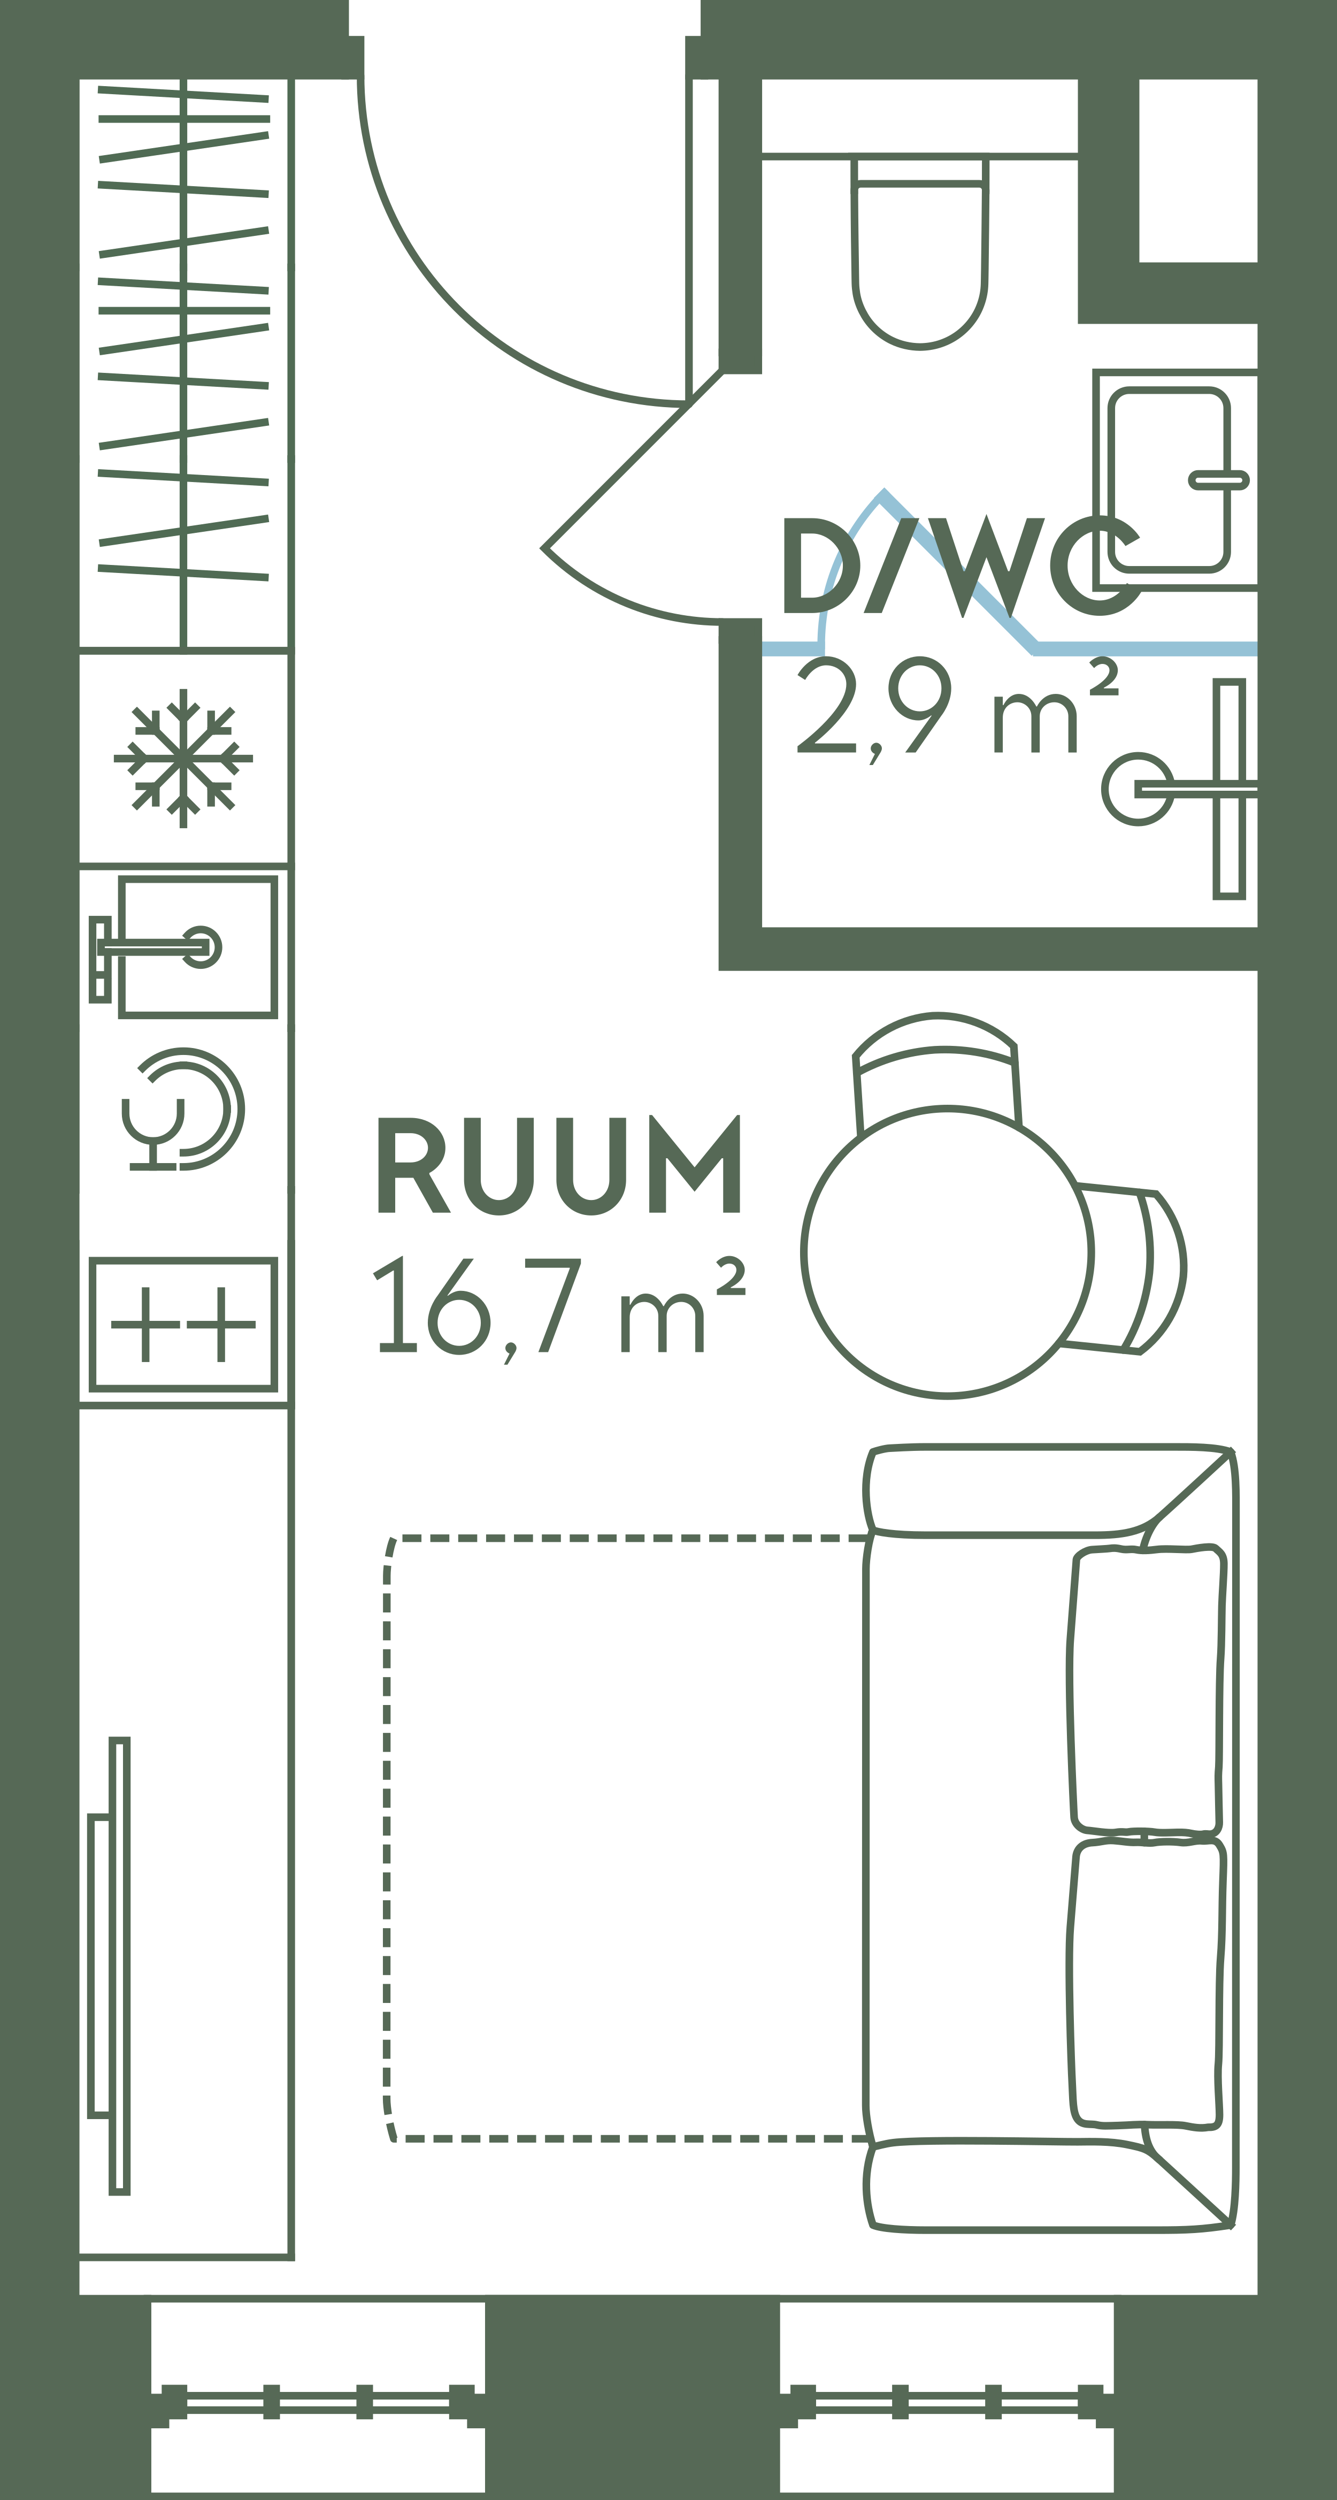 <?xml version="1.0" encoding="UTF-8"?><svg id="Layer_2" xmlns="http://www.w3.org/2000/svg" viewBox="0 0 105.482 197.183"><g id="_2._korrus"><g id="_24"><g id="LWPOLYLINE"><rect x="81.796" y="50.898" width="17.717" height=".567" fill="none" stroke="#95c2d6" stroke-linecap="square" stroke-miterlimit="10" stroke-width=".6"/></g><g id="LWPOLYLINE-2"><rect x="59.827" y="50.898" width="4.961" height=".567" fill="none" stroke="#95c2d6" stroke-linecap="square" stroke-miterlimit="10" stroke-width=".6"/></g><g id="LWPOLYLINE-3"><rect x="75.299" y="36.581" width=".567" height="17.008" transform="translate(-9.743 66.65) rotate(-45)" fill="none" stroke="#95c2d6" stroke-linecap="square" stroke-miterlimit="10" stroke-width=".6"/></g><path d="M69.77,38.872c-3.078,3.078-4.981,7.33-4.981,12.026" fill="none" stroke="#95c2d6" stroke-linecap="square" stroke-miterlimit="10" stroke-width=".6"/><rect x="75.418" y="49.481" width="22.677" height="25.512" transform="translate(148.994 -24.52) rotate(90)" fill="none" stroke-width="0"/><rect x="94.232" y="57.382" width=".85" height="9.711" transform="translate(156.894 -32.42) rotate(90)" fill="none" stroke="#566956" stroke-miterlimit="10" stroke-width=".6"/><polyline points="95.972 61.812 95.972 53.781 98.012 53.781 98.012 61.812" fill="none" stroke="#566956" stroke-miterlimit="10" stroke-width=".6"/><polyline points="95.972 62.662 95.972 70.693 98.012 70.693 98.012 62.662" fill="none" stroke="#566956" stroke-miterlimit="10" stroke-width=".6"/><path d="M92.399,62.662c-.203,1.251-1.289,2.206-2.597,2.206-1.453,0-2.631-1.178-2.631-2.631,0-1.453,1.178-2.631,2.631-2.631,1.308,0,2.394.955,2.597,2.206" fill="none" stroke="#566956" stroke-miterlimit="10" stroke-width=".6"/><g id="LINE"><line x1="59.828" y1="12.347" x2="85.339" y2="12.347" fill="#566956" stroke="#566956" stroke-linecap="square" stroke-miterlimit="10" stroke-width=".6"/></g><g id="LWPOLYLINE-4"><rect x="86.757" y="189.087" width="1.417" height="2.126" fill="#566956" stroke="#566956" stroke-linecap="square" stroke-miterlimit="10" stroke-width=".6"/></g><g id="LWPOLYLINE-5"><rect x="61.245" y="189.087" width="1.417" height="2.126" fill="#566956" stroke="#566956" stroke-linecap="square" stroke-miterlimit="10" stroke-width=".6"/></g><g id="LWPOLYLINE-6"><rect x="62.662" y="188.379" width="1.417" height="2.126" fill="#566956" stroke="#566956" stroke-linecap="square" stroke-miterlimit="10" stroke-width=".6"/></g><g id="LWPOLYLINE-7"><rect x="85.339" y="188.379" width="1.417" height="2.126" fill="#566956" stroke="#566956" stroke-linecap="square" stroke-miterlimit="10" stroke-width=".6"/></g><g id="LWPOLYLINE-8"><rect x="64.079" y="188.946" width="21.26" height="1.134" fill="none" stroke="#566956" stroke-linecap="square" stroke-miterlimit="10" stroke-width=".6"/></g><g id="LWPOLYLINE-9"><rect x="78.026" y="188.379" width=".709" height="2.126" fill="#566956" stroke="#566956" stroke-linecap="square" stroke-miterlimit="10" stroke-width=".6"/></g><g id="LWPOLYLINE-10"><rect x="70.684" y="188.379" width=".709" height="2.126" fill="#566956" stroke="#566956" stroke-linecap="square" stroke-miterlimit="10" stroke-width=".6"/></g><g id="LWPOLYLINE-11"><rect x="37.15" y="189.087" width="1.417" height="2.126" fill="#566956" stroke="#566956" stroke-linecap="square" stroke-miterlimit="10" stroke-width=".6"/></g><g id="LWPOLYLINE-12"><rect x="11.639" y="189.087" width="1.417" height="2.126" fill="#566956" stroke="#566956" stroke-linecap="square" stroke-miterlimit="10" stroke-width=".6"/></g><g id="LWPOLYLINE-13"><rect x="13.056" y="188.379" width="1.417" height="2.126" fill="#566956" stroke="#566956" stroke-linecap="square" stroke-miterlimit="10" stroke-width=".6"/></g><g id="LWPOLYLINE-14"><rect x="35.733" y="188.379" width="1.417" height="2.126" fill="#566956" stroke="#566956" stroke-linecap="square" stroke-miterlimit="10" stroke-width=".6"/></g><g id="LWPOLYLINE-15"><rect x="14.473" y="188.946" width="21.26" height="1.134" fill="none" stroke="#566956" stroke-linecap="square" stroke-miterlimit="10" stroke-width=".6"/></g><g id="LWPOLYLINE-16"><rect x="28.42" y="188.379" width=".709" height="2.126" fill="#566956" stroke="#566956" stroke-linecap="square" stroke-miterlimit="10" stroke-width=".6"/></g><g id="LWPOLYLINE-17"><rect x="21.078" y="188.379" width=".709" height="2.126" fill="#566956" stroke="#566956" stroke-linecap="square" stroke-miterlimit="10" stroke-width=".6"/></g><g id="LWPOLYLINE-18"><path d="M54.357,5.969v25.909c-14.309,0-25.909-11.6-25.909-25.909" fill="none" stroke="#566956" stroke-linecap="round" stroke-linejoin="round" stroke-width=".6"/></g><g id="LWPOLYLINE-19"><rect x="54.357" y="3.135" width="1.219" height="2.835" fill="#566956" stroke="#566956" stroke-linecap="round" stroke-miterlimit="10" stroke-width=".6"/></g><g id="LWPOLYLINE-20"><rect x="27.229" y="3.135" width="1.219" height="2.835" fill="#566956" stroke="#566956" stroke-linecap="round" stroke-miterlimit="10" stroke-width=".6"/></g><g id="LWPOLYLINE-21"><path d="M56.993,29.213l-14.031,14.031c3.874,3.874,8.953,5.812,14.031,5.812" fill="none" stroke="#566956" stroke-linecap="round" stroke-miterlimit="10" stroke-width=".6"/></g><g id="LWPOLYLINE-22"><polygon points="56.993 27.796 56.993 29.213 56.993 29.213 59.827 29.213 59.827 29.213 59.827 27.796 56.993 27.796" fill="#566956" stroke="#566956" stroke-linecap="round" stroke-miterlimit="10" stroke-width=".6"/></g><g id="LWPOLYLINE-23"><polygon points="56.993 49.056 56.993 50.473 56.993 50.473 59.827 50.473 59.827 50.473 59.827 49.056 56.993 49.056" fill="#566956" stroke="#566956" stroke-linecap="round" stroke-miterlimit="10" stroke-width=".6"/></g><polyline points="22.977 36.206 22.977 51.324 5.969 51.324 5.969 36.206" fill="none" stroke="#506b54" stroke-linecap="square" stroke-width=".6"/><line x1="8.023" y1="44.815" x2="20.897" y2="45.536" fill="none" stroke="#506b54" stroke-linecap="square" stroke-width=".6"/><line x1="8.131" y1="42.796" x2="20.897" y2="40.921" fill="none" stroke="#506b54" stroke-linecap="square" stroke-width=".6"/><line x1="14.473" y1="51.324" x2="14.473" y2="36.206" fill="none" stroke="#506b54" stroke-linecap="square" stroke-width=".6"/><line x1="8.023" y1="37.316" x2="20.897" y2="38.037" fill="none" stroke="#506b54" stroke-linecap="square" stroke-width=".6"/><line x1="5.969" y1="21.087" x2="5.969" y2="5.969" fill="none" stroke="#506b54" stroke-linecap="square" stroke-width=".6"/><line x1="22.977" y1="5.969" x2="22.977" y2="21.087" fill="none" stroke="#506b54" stroke-linecap="square" stroke-width=".6"/><line x1="8.023" y1="14.579" x2="20.897" y2="15.3" fill="none" stroke="#506b54" stroke-linecap="square" stroke-width=".6"/><line x1="8.131" y1="12.56" x2="20.897" y2="10.685" fill="none" stroke="#506b54" stroke-linecap="square" stroke-width=".6"/><line x1="14.473" y1="21.087" x2="14.473" y2="5.969" fill="none" stroke="#506b54" stroke-linecap="square" stroke-width=".6"/><line x1="8.131" y1="20.059" x2="20.897" y2="18.184" fill="none" stroke="#506b54" stroke-linecap="square" stroke-width=".6"/><line x1="8.077" y1="9.387" x2="21.016" y2="9.387" fill="none" stroke="#506b54" stroke-linecap="square" stroke-width=".6"/><line x1="8.023" y1="7.08" x2="20.897" y2="7.801" fill="none" stroke="#506b54" stroke-linecap="square" stroke-width=".6"/><line x1="5.969" y1="36.206" x2="5.969" y2="21.087" fill="none" stroke="#506b54" stroke-linecap="square" stroke-width=".6"/><line x1="22.977" y1="21.087" x2="22.977" y2="36.206" fill="none" stroke="#506b54" stroke-linecap="square" stroke-width=".6"/><line x1="8.023" y1="29.697" x2="20.897" y2="30.418" fill="none" stroke="#506b54" stroke-linecap="square" stroke-width=".6"/><line x1="8.131" y1="27.678" x2="20.897" y2="25.803" fill="none" stroke="#506b54" stroke-linecap="square" stroke-width=".6"/><line x1="14.473" y1="36.206" x2="14.473" y2="21.087" fill="none" stroke="#506b54" stroke-linecap="square" stroke-width=".6"/><line x1="8.131" y1="35.177" x2="20.897" y2="33.302" fill="none" stroke="#506b54" stroke-linecap="square" stroke-width=".6"/><line x1="8.077" y1="24.505" x2="21.016" y2="24.505" fill="none" stroke="#506b54" stroke-linecap="square" stroke-width=".6"/><line x1="8.023" y1="22.198" x2="20.897" y2="22.919" fill="none" stroke="#506b54" stroke-linecap="square" stroke-width=".6"/><rect x="86.473" y="29.371" width="13.039" height="17.008" fill="none" stroke="#566956" stroke-linecap="square" stroke-miterlimit="10" stroke-width=".6"/><path d="M96.82,38.427v5.099c0,.783-.635,1.417-1.417,1.417h-6.312c-.783,0-1.417-.635-1.417-1.417v-11.339c0-.783.635-1.417,1.417-1.417h6.312c.783,0,1.417.635,1.417,1.417v5.116" fill="none" stroke="#566956" stroke-linecap="square" stroke-miterlimit="10" stroke-width=".6"/><path d="M94.523,38.375c-.276,0-.5-.224-.5-.5,0-.276.224-.5.5-.5h3.289c.276,0,.5.224.5.5,0,.276-.224.5-.5.5h-3.289s-0,0-0,0Z" fill="none" stroke="#566956" stroke-linecap="square" stroke-miterlimit="10" stroke-width=".6"/><path d="M77.769,14.999c.002-.277-.222-.502-.498-.502h-9.376c-.277,0-.5.225-.498.502" fill="none" stroke="#566956" stroke-linecap="square" stroke-miterlimit="10" stroke-width=".6"/><g id="SPLINE"><path d="M67.396,12.347c.001,1.059.001,2.203.009,3.262.007,1.059.015,2.118.029,3.176.014,1.062.028,2.124.046,3.186.004.265.006.529.034.793.027.256.065.51.129.76.122.482.323.945.576,1.372.492.833,1.244,1.524,2.112,1.95.702.345,1.473.515,2.253.524.517-.006,1.026-.079,1.52-.234.471-.148.919-.361,1.328-.638.809-.547,1.462-1.333,1.841-2.235.197-.468.327-.965.378-1.471.027-.26.031-.522.035-.784.004-.263.009-.526.013-.789.016-1.059.061-5.291.067-6.347.004-.813.004-1.712.005-2.525h-10.375Z" fill="none" stroke="#566956" stroke-linecap="square" stroke-miterlimit="10" stroke-width=".6"/></g><rect x="5.969" y="51.324" width="17.009" height="17.009" transform="translate(28.946 119.656) rotate(-180)" fill="none" stroke="#566956" stroke-linecap="square" stroke-miterlimit="10" stroke-width=".6"/><line x1="9.282" y1="59.828" x2="19.663" y2="59.828" fill="none" stroke="#566956" stroke-linecap="square" stroke-miterlimit="10" stroke-width=".6"/><line x1="14.473" y1="65.019" x2="14.473" y2="54.637" fill="none" stroke="#566956" stroke-linecap="square" stroke-miterlimit="10" stroke-width=".6"/><line x1="10.803" y1="56.157" x2="18.143" y2="63.498" fill="none" stroke="#566956" stroke-linecap="square" stroke-miterlimit="10" stroke-width=".6"/><line x1="10.803" y1="63.498" x2="18.143" y2="56.157" fill="none" stroke="#566956" stroke-linecap="square" stroke-miterlimit="10" stroke-width=".6"/><line x1="11.388" y1="59.828" x2="10.465" y2="60.748" fill="none" stroke="#566956" stroke-linecap="square" stroke-miterlimit="10" stroke-width=".6"/><line x1="10.465" y1="58.908" x2="11.388" y2="59.828" fill="none" stroke="#566956" stroke-linecap="square" stroke-miterlimit="10" stroke-width=".6"/><line x1="17.558" y1="59.828" x2="18.48" y2="60.748" fill="none" stroke="#566956" stroke-linecap="square" stroke-miterlimit="10" stroke-width=".6"/><line x1="18.48" y1="58.908" x2="17.558" y2="59.828" fill="none" stroke="#566956" stroke-linecap="square" stroke-miterlimit="10" stroke-width=".6"/><line x1="12.291" y1="62.011" x2="12.291" y2="63.312" fill="none" stroke="#566956" stroke-linecap="square" stroke-miterlimit="10" stroke-width=".6"/><line x1="10.989" y1="62.011" x2="12.291" y2="62.011" fill="none" stroke="#566956" stroke-linecap="square" stroke-miterlimit="10" stroke-width=".6"/><line x1="16.656" y1="57.646" x2="17.957" y2="57.646" fill="none" stroke="#566956" stroke-linecap="square" stroke-miterlimit="10" stroke-width=".6"/><line x1="16.656" y1="56.344" x2="16.656" y2="57.646" fill="none" stroke="#566956" stroke-linecap="square" stroke-miterlimit="10" stroke-width=".6"/><line x1="16.654" y1="62.011" x2="16.654" y2="63.312" fill="none" stroke="#566956" stroke-linecap="square" stroke-miterlimit="10" stroke-width=".6"/><line x1="17.957" y1="62.011" x2="16.654" y2="62.011" fill="none" stroke="#566956" stroke-linecap="square" stroke-miterlimit="10" stroke-width=".6"/><line x1="12.29" y1="57.646" x2="10.989" y2="57.646" fill="none" stroke="#566956" stroke-linecap="square" stroke-miterlimit="10" stroke-width=".6"/><line x1="12.29" y1="56.344" x2="12.29" y2="57.646" fill="none" stroke="#566956" stroke-linecap="square" stroke-miterlimit="10" stroke-width=".6"/><line x1="14.473" y1="62.913" x2="13.553" y2="63.836" fill="none" stroke="#566956" stroke-linecap="square" stroke-miterlimit="10" stroke-width=".6"/><line x1="14.473" y1="56.743" x2="13.553" y2="55.82" fill="none" stroke="#566956" stroke-linecap="square" stroke-miterlimit="10" stroke-width=".6"/><line x1="15.393" y1="55.82" x2="14.473" y2="56.743" fill="none" stroke="#566956" stroke-linecap="square" stroke-miterlimit="10" stroke-width=".6"/><line x1="15.393" y1="63.836" x2="14.473" y2="62.913" fill="none" stroke="#566956" stroke-linecap="square" stroke-miterlimit="10" stroke-width=".6"/><line x1="9.076" y1="104.473" x2="13.906" y2="104.473" fill="none" stroke="#566956" stroke-linecap="square" stroke-miterlimit="10" stroke-width=".6"/><line x1="11.491" y1="107.119" x2="11.491" y2="101.827" fill="none" stroke="#566956" stroke-linecap="square" stroke-miterlimit="10" stroke-width=".6"/><line x1="15.04" y1="104.473" x2="19.871" y2="104.473" fill="none" stroke="#566956" stroke-linecap="square" stroke-miterlimit="10" stroke-width=".6"/><line x1="17.455" y1="107.119" x2="17.455" y2="101.827" fill="none" stroke="#566956" stroke-linecap="square" stroke-miterlimit="10" stroke-width=".6"/><rect x="7.301" y="99.427" width="14.344" height="10.092" fill="none" stroke="#566956" stroke-linecap="square" stroke-miterlimit="10" stroke-width=".6"/><line x1="22.977" y1="98.095" x2="22.977" y2="110.851" fill="none" stroke="#566956" stroke-linecap="square" stroke-miterlimit="10" stroke-width=".6"/><line x1="5.969" y1="110.851" x2="5.969" y2="98.095" fill="none" stroke="#566956" stroke-linecap="square" stroke-miterlimit="10" stroke-width=".6"/><polyline points="8.508 77.457 8.508 78.843 7.301 78.843 7.301 77.457" fill="none" stroke="#566956" stroke-linecap="square" stroke-miterlimit="10" stroke-width=".6"/><polyline points="8.508 75.082 8.508 76.89 7.301 76.89 7.301 72.53 8.508 72.53 8.508 74.338" fill="none" stroke="#566956" stroke-linecap="square" stroke-miterlimit="10" stroke-width=".6"/><rect x="7.968" y="74.338" width="8.256" height=".745" fill="none" stroke="#566956" stroke-linecap="square" stroke-miterlimit="10" stroke-width=".6"/><polyline points="9.611 73.771 9.611 69.338 21.645 69.338 21.645 80.082 9.611 80.082 9.611 75.719" fill="none" stroke="#566956" stroke-linecap="square" stroke-miterlimit="10" stroke-width=".6"/><line x1="5.969" y1="68.332" x2="5.969" y2="81.088" fill="none" stroke="#566956" stroke-linecap="square" stroke-miterlimit="10" stroke-width=".6"/><line x1="22.977" y1="81.088" x2="22.977" y2="68.332" fill="none" stroke="#566956" stroke-linecap="square" stroke-miterlimit="10" stroke-width=".6"/><path d="M14.793,73.771c.257-.285.626-.467,1.04-.467.777,0,1.406.63,1.406,1.406,0,.777-.63,1.406-1.406,1.406-.414,0-.783-.182-1.04-.467" fill="none" stroke="#566956" stroke-linecap="square" stroke-miterlimit="10" stroke-width=".6"/><line x1="22.977" y1="93.843" x2="22.977" y2="81.087" fill="none" stroke="#566956" stroke-linecap="square" stroke-miterlimit="10" stroke-width=".6"/><line x1="5.969" y1="93.843" x2="5.969" y2="81.087" fill="none" stroke="#566956" stroke-linecap="square" stroke-miterlimit="10" stroke-width=".6"/><path d="M14.473,92.029c1.26,0,2.401-.511,3.227-1.337s1.337-1.967,1.337-3.227c0-1.26-.511-2.401-1.337-3.227s-1.967-1.337-3.227-1.337c-1.26,0-2.401.511-3.227,1.337" fill="none" stroke="#566956" stroke-linecap="square" stroke-miterlimit="10" stroke-width=".6"/><path d="M14.473,90.912c1.904,0,3.447-1.543,3.447-3.447" fill="none" stroke="#566956" stroke-linecap="square" stroke-miterlimit="10" stroke-width=".6"/><path d="M17.92,87.465c0-1.904-1.543-3.447-3.447-3.447" fill="none" stroke="#566956" stroke-linecap="square" stroke-miterlimit="10" stroke-width=".6"/><path d="M14.473,84.018c-.882,0-1.764.337-2.437,1.01" fill="none" stroke="#566956" stroke-linecap="square" stroke-miterlimit="10" stroke-width=".6"/><path d="M14.249,86.971v.851c0,1.198-.971,2.17-2.17,2.17-1.198,0-2.17-.971-2.17-2.17v-.851" fill="none" stroke="#566956" stroke-linecap="square" stroke-miterlimit="10" stroke-width=".6"/><line x1="12.08" y1="89.992" x2="12.08" y2="92.029" fill="none" stroke="#566956" stroke-linecap="square" stroke-miterlimit="10" stroke-width=".6"/><line x1="13.619" y1="92.029" x2="10.54" y2="92.029" fill="none" stroke="#566956" stroke-linecap="square" stroke-miterlimit="10" stroke-width=".6"/><rect x="8.869" y="137.266" width="1.134" height="35.611" transform="translate(18.873 310.143) rotate(180)" fill="none" stroke="#566956" stroke-linecap="square" stroke-miterlimit="10" stroke-width=".6"/><polyline points="8.303 166.827 7.169 166.827 7.169 143.316 8.303 143.316" fill="none" stroke="#566956" stroke-linecap="square" stroke-miterlimit="10" stroke-width=".6"/><line x1="22.977" y1="93.843" x2="22.977" y2="178.032" fill="none" stroke="#566956" stroke-linecap="square" stroke-miterlimit="10" stroke-width=".6"/><line x1="22.977" y1="178.032" x2="5.969" y2="178.032" fill="none" stroke="#566956" stroke-linecap="square" stroke-miterlimit="10" stroke-width=".6"/><line x1="22.977" y1="110.851" x2="5.969" y2="110.851" fill="none" stroke="#566956" stroke-linecap="square" stroke-miterlimit="10" stroke-width=".6"/><g id="ARC"><path d="M83.535,105.952l6.394.657c1.91-1.421,3.151-3.566,3.429-5.931.208-2.372-.57-4.725-2.153-6.505l-6.393-.656" fill="none" stroke="#566956" stroke-linecap="round" stroke-miterlimit="10" stroke-width=".6"/></g><g id="ELLIPSE"><path d="M88.62,106.474c1.104-1.809,1.813-3.898,2.06-6.071.203-2.153-.065-4.324-.783-6.364" fill="none" stroke="#566956" stroke-linecap="round" stroke-miterlimit="10" stroke-width=".6"/></g><g id="ARC-2"><path d="M80.394,88.926l-.409-6.415c-1.717-1.649-4.038-2.518-6.416-2.402-2.374.187-4.566,1.343-6.059,3.198l.409,6.414" fill="none" stroke="#566956" stroke-linecap="round" stroke-miterlimit="10" stroke-width=".6"/></g><g id="ELLIPSE-2"><path d="M80.069,83.824c-1.966-.79-4.144-1.144-6.328-1.028-2.157.156-4.254.778-6.147,1.824" fill="none" stroke="#566956" stroke-linecap="round" stroke-miterlimit="10" stroke-width=".6"/></g><circle cx="74.758" cy="98.768" r="11.339" fill="none" stroke="#566956" stroke-linecap="round" stroke-miterlimit="10" stroke-width=".6"/><path d="M68.871,120.674c-.524-1.188-.923-3.979,0-6.16.236-.09.971-.289,1.321-.301s1.562-.1,2.851-.1,18.345,0,19.601,0,3.405-.011,4.45.402c.462,1.245.417,3.309.417,4.821,0,1.512-.01,50.575-.01,51.651,0,1.075-.032,3.323-.407,4.495-2.253.352-3.462.402-5.864.402-2.402,0-16.462,0-18.187,0-1.726,0-3.53-.118-4.172-.402-.548-1.563-.83-3.928,0-6.16-.345-1.159-.566-2.492-.566-3.264s.013-41.62.013-42.346c0-.726.217-2.351.553-3.037Z" fill="none" stroke="#566956" stroke-linecap="square" stroke-linejoin="round" stroke-width=".6"/><path d="M68.871,120.674c.316.142,1.575.402,4.172.402,2.597,0,11.935,0,13.356,0,2.088,0,3.742-.237,5.076-1.419s5.619-5.143,5.619-5.143" fill="none" stroke="#566956" stroke-linecap="square" stroke-linejoin="round" stroke-width=".6"/><path d="M84.921,123.006c.034-.299.731-.757,1.235-.791s1.179-.063,1.407-.096.432-.054.892.048.775-.039,1.198.055,1.037.056,1.63-.021c.8-.104,2.316.064,2.735-.019s1.65-.316,1.903-.055.634.411.637,1.204-.131,2.479-.154,3.303-.019,3.052-.104,4.16c-.139,1.795-.083,7.868-.139,8.547s-.046.78-.031,1.413.05,2.591.064,2.972-.186.905-.737.93c-.151.007-.332-.052-.531,0s-.627.011-.926-.055-.616-.099-1.135-.086-1.345.061-1.776-.02-1.704-.091-2.027-.022-.459-.056-1.026.042-1.822-.133-2.245-.159-1.012-.446-1.05-1.036-.539-10.856-.298-14.026l.479-6.288Z" fill="none" stroke="#566956" stroke-linecap="square" stroke-linejoin="round" stroke-width=".6"/><path d="M84.894,146.428c.077-.703.597-1.073,1.291-1.107s1.024-.209,1.669-.164,1.243.169,1.745.142,1.069.11,1.492.022,1.438-.101,2.05-.013,1.143-.183,1.678-.125,1.038-.249,1.393.337.356.643.271,2.859-.021,4.027-.184,6.035-.066,7.3-.175,8.374.086,3.176.088,3.988-.248,1.014-.9.996c-.586.109-1.136.014-1.78-.116s-2.076-.047-2.979-.088-1.403.041-2.314.064-1.243.063-1.722-.052-1.112.093-1.506-.449-.348-1.581-.421-2.83c-.072-1.249-.37-9.554-.147-12.302.223-2.748.452-5.57.452-5.57Z" fill="none" stroke="#566956" stroke-linecap="square" stroke-linejoin="round" stroke-width=".6"/><path d="M97.095,175.48s-4.681-4.291-5.619-5.143c-.937-.852-1.188-.917-2.544-1.197-1.356-.28-2.862-.231-3.909-.222-1.502.013-12.049-.235-14.548.068-.65.079-1.258.264-1.604.334" fill="none" stroke="#566956" stroke-linecap="square" stroke-linejoin="round" stroke-width=".6"/><path d="M90.298,167.558c.048.952.271,2.084,1.178,2.779" fill="none" stroke="#566956" stroke-linecap="round" stroke-linejoin="round" stroke-width=".6"/><path d="M90.16,122.275c.204-1.047.745-2.107,1.316-2.62" fill="none" stroke="#566956" stroke-linecap="round" stroke-linejoin="round" stroke-width=".6"/><line x1="90.28" y1="144.432" x2="90.28" y2="145.325" fill="none" stroke="#566956" stroke-linecap="round" stroke-linejoin="round" stroke-width=".6"/><path d="M68.701,168.679H31.071s0,0,0,0c-.345-1.128-.566-2.426-.566-3.178s.013-40.523.013-41.229c0-.707.217-2.289.553-2.957h37.577" fill="none" stroke="#566956" stroke-dasharray="0 0 0 0 0 0 1.5 .7 0 0 0 0" stroke-linejoin="round" stroke-width=".6"/><line x1="11.639" y1="181.292" x2="88.174" y2="181.292" fill="none" stroke="#566956" stroke-linecap="square" stroke-miterlimit="10" stroke-width=".6"/><line x1="11.639" y1="196.883" x2="88.174" y2="196.883" fill="none" stroke="#566956" stroke-linecap="square" stroke-miterlimit="10" stroke-width=".6"/><rect x="38.568" y="181.292" width="22.677" height="15.591" fill="#566956" stroke="#566956" stroke-linecap="square" stroke-miterlimit="10" stroke-width=".6"/><polygon points=".3 .3 .3 196.883 11.639 196.883 11.639 181.292 5.969 181.292 5.969 5.969 27.229 5.969 27.229 .3 .3 .3" fill="#566956" stroke="#566956" stroke-linecap="square" stroke-miterlimit="10" stroke-width=".6"/><path d="M55.576.3v5.669h1.417v21.827h2.835V5.969h25.512v19.276h14.173v48.189h-39.685v-22.961h-2.835v25.795h42.52v105.024h-11.338v15.591h17.008V.3h-49.606ZM99.512,20.993h-9.921V5.969h9.921v15.024Z" fill="#566956" stroke="#566956" stroke-linecap="square" stroke-miterlimit="10" stroke-width=".6"/></g></g><g id="_2_txt"><path d="M64.078,40.866c2.091,0,3.796,1.706,3.796,3.741s-1.705,3.74-3.796,3.74h-2.2v-7.481h2.2ZM63.198,42.077v5.061h.88c1.266,0,2.421-1.155,2.421-2.53,0-1.376-1.155-2.53-2.421-2.53h-.88Z" fill="#566956" stroke-width="0"/><path d="M69.565,48.347h-1.431l2.971-7.481h1.43l-2.97,7.481Z" fill="#566956" stroke-width="0"/><path d="M77.826,43.947l-1.815,4.785h-.109l-2.695-7.866h1.43l1.375,4.181h.11l1.705-4.511,1.705,4.511h.11l1.375-4.181h1.431l-2.695,7.866h-.11l-1.815-4.785Z" fill="#566956" stroke-width="0"/><path d="M89.947,42.407l-1.155.659s-.715-1.21-2.035-1.21-2.53,1.21-2.53,2.751c0,1.54,1.21,2.75,2.53,2.75,1.431,0,2.146-1.375,2.146-1.375l1.155.66s-.99,1.925-3.301,1.925c-2.146,0-3.905-1.76-3.905-3.96s1.76-3.961,3.905-3.961c2.2,0,3.19,1.761,3.19,1.761Z" fill="#566956" stroke-width="0"/><path d="M65.174,52.471c-1.045,0-1.65,1.155-1.65,1.155l-.604-.385s.77-1.485,2.255-1.485c1.32,0,2.365,1.045,2.365,2.2,0,2.146-3.245,4.62-3.245,4.62v.056h3.245v.715h-4.62v-.495s3.851-2.75,3.851-4.896c0-.825-.66-1.485-1.596-1.485Z" fill="#566956" stroke-width="0"/><path d="M69.466,59.347l-.604.99h-.275l.439-.88s-.329-.11-.329-.44c0-.22.22-.44.439-.44s.44.221.44.44c0,.165-.11.33-.11.33Z" fill="#566956" stroke-width="0"/><path d="M73.506,56.432h-.056s-.439.385-.99.385c-1.265,0-2.365-1.101-2.365-2.53,0-1.431,1.101-2.53,2.476-2.53s2.476,1.1,2.476,2.53c0,1.21-.771,2.146-.771,2.146l-2.035,2.915h-.825l2.091-2.915ZM72.57,56.102c.936,0,1.705-.771,1.705-1.815s-.77-1.815-1.705-1.815c-.935,0-1.705.771-1.705,1.815s.771,1.815,1.705,1.815Z" fill="#566956" stroke-width="0"/><path d="M81.37,56.487c0-.66-.55-1.101-1.1-1.101-.605,0-1.155.44-1.155,1.211v2.75h-.66v-4.4h.66v.66h.055s.386-.881,1.21-.881c.936,0,1.376.99,1.376.99h.055s.44-.99,1.485-.99c.88,0,1.65.771,1.65,1.761v2.86h-.66v-2.86c0-.605-.495-1.101-1.101-1.101-.66,0-1.155.495-1.155,1.101v2.86h-.66v-2.86Z" fill="#566956" stroke-width="0"/><path d="M85.991,54.837v-.44s1.54-.77,1.54-1.54c0-.274-.221-.495-.551-.495-.385,0-.659.33-.659.33l-.386-.439s.44-.495,1.045-.495c.66,0,1.211.55,1.211,1.1,0,.881-1.101,1.375-1.101,1.375v.056h1.155v.55h-2.255Z" fill="#566956" stroke-width="0"/><path d="M33.876,92.614l1.705,3.025h-1.431l-1.54-2.75h-1.43v2.75h-1.32v-7.481h2.53c1.65,0,2.75,1.101,2.75,2.365,0,1.376-1.265,1.992-1.265,1.98v.11ZM32.391,91.678c.836,0,1.375-.55,1.375-1.155,0-.604-.55-1.154-1.375-1.154h-1.21v2.31h1.21Z" fill="#566956" stroke-width="0"/><path d="M37.93,93.054c0,.935.66,1.595,1.431,1.595s1.43-.66,1.43-1.595v-4.896h1.32v4.896c0,1.595-1.21,2.805-2.75,2.805s-2.75-1.21-2.75-2.805v-4.896h1.319v4.896Z" fill="#566956" stroke-width="0"/><path d="M45.215,93.054c0,.935.66,1.595,1.431,1.595s1.43-.66,1.43-1.595v-4.896h1.32v4.896c0,1.595-1.21,2.805-2.75,2.805s-2.75-1.21-2.75-2.805v-4.896h1.319v4.896Z" fill="#566956" stroke-width="0"/><path d="M52.654,91.348h-.11v4.291h-1.32v-7.701h.221l3.355,4.126,3.355-4.126h.22v7.701h-1.32v-4.291h-.11l-2.145,2.641-2.146-2.641Z" fill="#566956" stroke-width="0"/><path d="M29.974,106.639v-.715h1.1v-5.721h-.055l-1.266.77-.33-.55,2.311-1.375h.055v6.876h1.101v.715h-2.915Z" fill="#566956" stroke-width="0"/><path d="M35.293,102.183h.055s.44-.385.99-.385c1.266,0,2.365,1.101,2.365,2.53,0,1.431-1.1,2.53-2.476,2.53-1.375,0-2.475-1.1-2.475-2.53,0-1.21.77-2.146.77-2.146l2.035-2.915h.825l-2.09,2.915ZM36.228,102.513c-.935,0-1.705.771-1.705,1.815s.771,1.815,1.705,1.815c.936,0,1.705-.771,1.705-1.815s-.77-1.815-1.705-1.815Z" fill="#566956" stroke-width="0"/><path d="M40.639,106.639l-.604.99h-.275l.44-.88s-.33-.11-.33-.44c0-.22.22-.44.439-.44s.44.221.44.44c0,.165-.11.33-.11.33Z" fill="#566956" stroke-width="0"/><path d="M45.831,99.268v.385l-2.585,6.986h-.771l2.476-6.601v-.056h-3.521v-.715h4.4Z" fill="#566956" stroke-width="0"/><path d="M51.936,103.779c0-.66-.55-1.101-1.1-1.101-.605,0-1.155.44-1.155,1.211v2.75h-.66v-4.4h.66v.66h.055s.386-.881,1.21-.881c.936,0,1.376.99,1.376.99h.055s.44-.99,1.485-.99c.88,0,1.65.771,1.65,1.761v2.86h-.66v-2.86c0-.605-.495-1.101-1.101-1.101-.66,0-1.155.495-1.155,1.101v2.86h-.66v-2.86Z" fill="#566956" stroke-width="0"/><path d="M56.557,102.129v-.44s1.54-.77,1.54-1.54c0-.274-.221-.495-.551-.495-.385,0-.659.33-.659.33l-.386-.439s.44-.495,1.045-.495c.66,0,1.211.55,1.211,1.1,0,.881-1.101,1.375-1.101,1.375v.056h1.155v.55h-2.255Z" fill="#566956" stroke-width="0"/></g></svg>